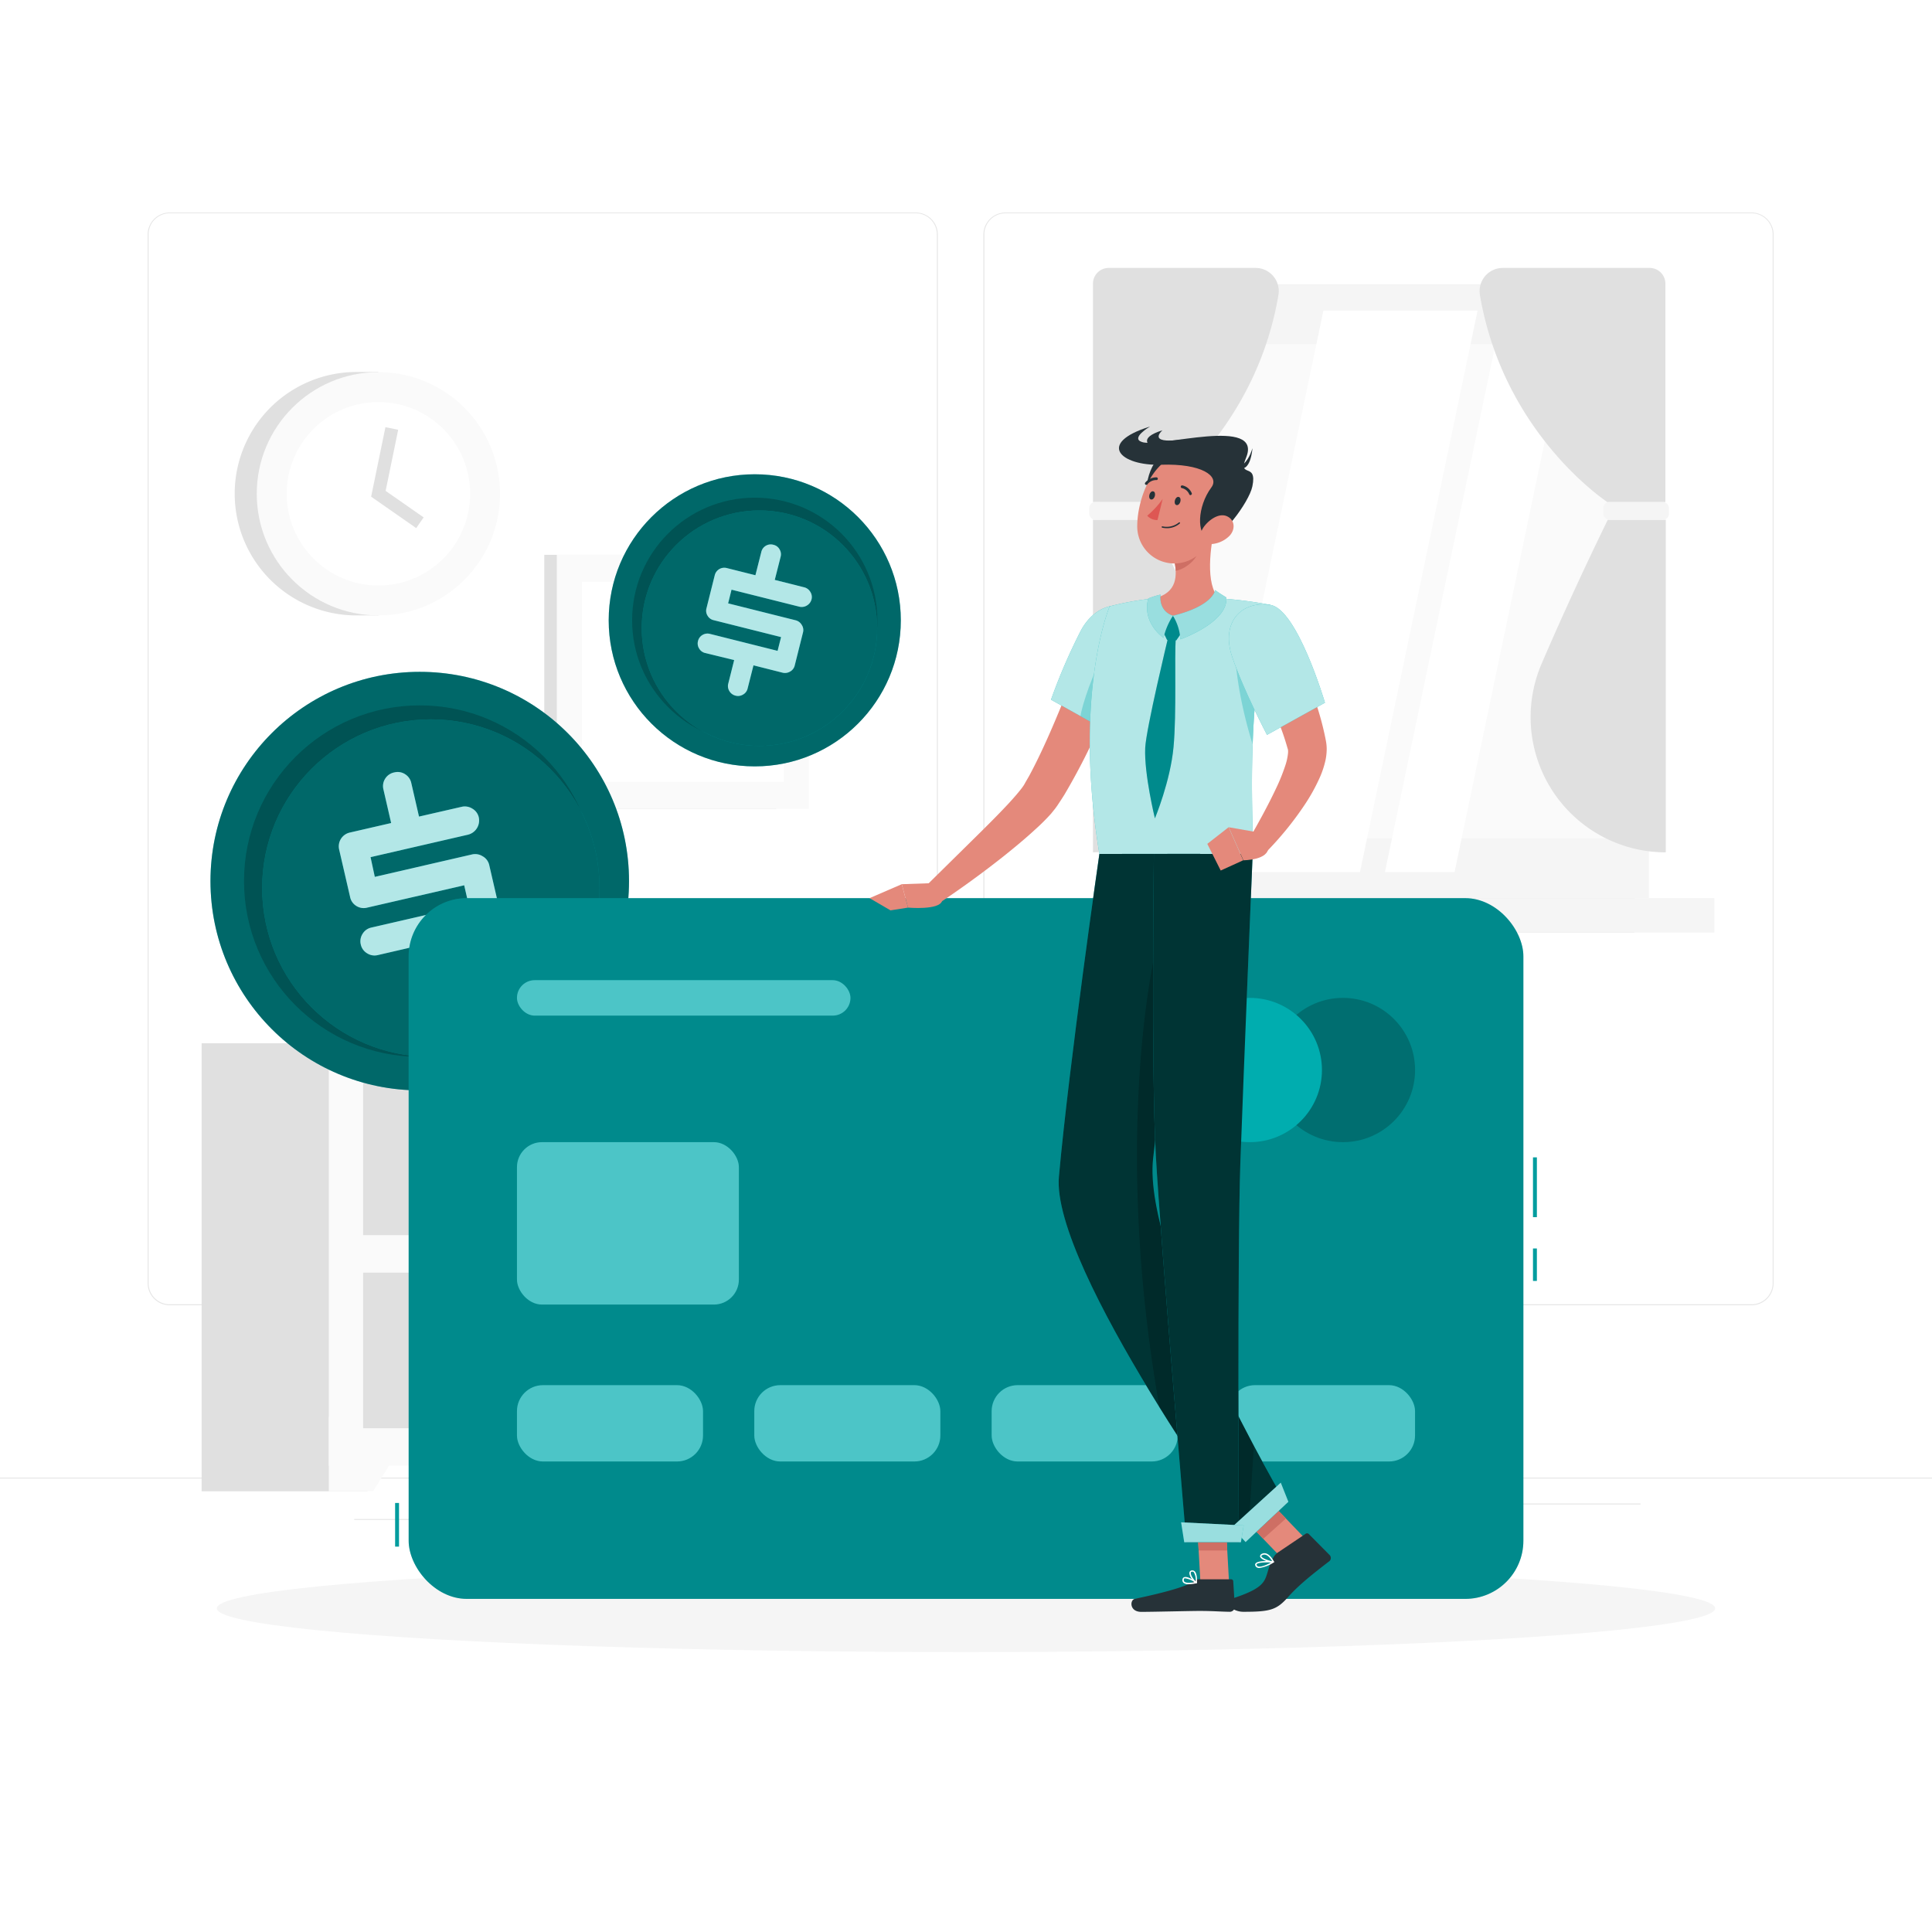 <svg class="animated" id="freepik_stories-credit-card" xmlns="http://www.w3.org/2000/svg" viewBox="0 0 500 500" version="1.1" xmlns:xlink="http://www.w3.org/1999/xlink" xmlns:svgjs="http://svgjs.com/svgjs"><style>svg#freepik_stories-credit-card:not(.animated) .animable {opacity: 0;}svg#freepik_stories-credit-card.animated #freepik--background-complete--inject-123 {animation: 1s 1 forwards cubic-bezier(.36,-0.01,.5,1.38) zoomIn;animation-delay: 0s;}svg#freepik_stories-credit-card.animated #freepik--Shadow--inject-123 {animation: 1s 1 forwards cubic-bezier(.36,-0.01,.5,1.38) slideRight;animation-delay: 0s;}svg#freepik_stories-credit-card.animated #freepik--Coins--inject-123 {animation: 1s 1 forwards cubic-bezier(.36,-0.01,.5,1.38) lightSpeedRight;animation-delay: 0s;}svg#freepik_stories-credit-card.animated #freepik--credit-card--inject-123 {animation: 1s 1 forwards cubic-bezier(.36,-0.01,.5,1.38) slideRight;animation-delay: 0s;}svg#freepik_stories-credit-card.animated #freepik--Character--inject-123 {animation: 1s 1 forwards cubic-bezier(.36,-0.01,.5,1.38) zoomIn;animation-delay: 0s;}            @keyframes zoomIn {                0% {                    opacity: 0;                    transform: scale(0.5);                }                100% {                    opacity: 1;                    transform: scale(1);                }            }                    @keyframes slideRight {                0% {                    opacity: 0;                    transform: translateX(30px);                }                100% {                    opacity: 1;                    transform: translateX(0);                }            }                    @keyframes lightSpeedRight {              from {                transform: translate3d(50%, 0, 0) skewX(-20deg);                opacity: 0;              }              60% {                transform: skewX(10deg);                opacity: 1;              }              80% {                transform: skewX(-2deg);              }              to {                opacity: 1;                transform: translate3d(0, 0, 0);              }            }        </style><g id="freepik--background-complete--inject-123" class="animable" style="transform-origin: 250px 224.18px;"><rect y="382.4" width="500" height="0.25" style="fill: rgb(230, 230, 230); transform-origin: 250px 382.525px;" id="el41hiifk8ykj" class="animable"></rect><rect x="343.26" y="392.99" width="34.4" height="0.25" style="fill: rgb(230, 230, 230); transform-origin: 360.46px 393.115px;" id="elk4drztavo6" class="animable"></rect><rect x="91.68" y="393.11" width="19.36" height="0.25" style="fill: rgb(230, 230, 230); transform-origin: 101.36px 393.235px;" id="el5px9cmrmkqv" class="animable"></rect><rect x="211.76" y="392.53" width="39.24" height="0.25" style="fill: rgb(230, 230, 230); transform-origin: 231.38px 392.655px;" id="elu0wivjyc1rl" class="animable"></rect><rect x="193.22" y="388.97" width="17.54" height="0.25" style="fill: rgb(230, 230, 230); transform-origin: 201.99px 389.095px;" id="el28oi4f7ps6u" class="animable"></rect><rect x="371.57" y="389.1" width="52.99" height="0.25" style="fill: rgb(230, 230, 230); transform-origin: 398.065px 389.225px;" id="el53v5rd4hw5u" class="animable"></rect><path d="M237,337.8H43.91a5.71,5.71,0,0,1-5.7-5.71V60.66A5.71,5.71,0,0,1,43.91,55H237a5.71,5.71,0,0,1,5.71,5.71V332.09A5.71,5.71,0,0,1,237,337.8ZM43.91,55.2a5.46,5.46,0,0,0-5.45,5.46V332.09a5.46,5.46,0,0,0,5.45,5.46H237a5.47,5.47,0,0,0,5.46-5.46V60.66A5.47,5.47,0,0,0,237,55.2Z" style="fill: rgb(230, 230, 230); transform-origin: 140.46px 196.4px;" id="elnibrlyby9v" class="animable"></path><path d="M453.31,337.8H260.21a5.72,5.72,0,0,1-5.71-5.71V60.66A5.72,5.72,0,0,1,260.21,55h193.1A5.71,5.71,0,0,1,459,60.66V332.09A5.71,5.71,0,0,1,453.31,337.8ZM260.21,55.2a5.47,5.47,0,0,0-5.46,5.46V332.09a5.47,5.47,0,0,0,5.46,5.46h193.1a5.47,5.47,0,0,0,5.46-5.46V60.66a5.47,5.47,0,0,0-5.46-5.46Z" style="fill: rgb(230, 230, 230); transform-origin: 356.75px 196.4px;" id="elefdxkyqvgct" class="animable"></path><rect x="286.75" y="73.63" width="136.28" height="158.8" style="fill: rgb(224, 224, 224); transform-origin: 354.89px 153.03px;" id="el5e7f9a9j6mu" class="animable"></rect><rect x="288.48" y="73.63" width="138.25" height="158.8" style="fill: rgb(245, 245, 245); transform-origin: 357.605px 153.03px;" id="elnfcsqio73l" class="animable"></rect><rect x="286.75" y="232.43" width="136.28" height="8.9" style="fill: rgb(224, 224, 224); transform-origin: 354.89px 236.88px;" id="el3ncgifjtqsy" class="animable"></rect><rect x="313.52" y="232.43" width="130.15" height="8.9" style="fill: rgb(245, 245, 245); transform-origin: 378.595px 236.88px;" id="el9ia3pvsw89g" class="animable"></rect><g id="eldtk9quqj9ug"><rect x="284.94" y="89.09" width="145.33" height="127.88" style="fill: rgb(250, 250, 250); transform-origin: 357.605px 153.03px; transform: rotate(90deg);" class="animable"></rect></g><polygon points="312.06 225.69 342.5 80.37 382.4 80.37 351.96 225.69 312.06 225.69" style="fill: rgb(255, 255, 255); transform-origin: 347.23px 153.03px;" id="elw86d7tpp7dm" class="animable"></polygon><polygon points="358.42 225.69 388.85 80.37 406.87 80.37 376.44 225.69 358.42 225.69" style="fill: rgb(255, 255, 255); transform-origin: 382.645px 153.03px;" id="elhey7103czsq" class="animable"></polygon><path d="M282.86,73.4v56.54h15s26.87-17.53,33-53.6a6,6,0,0,0-5.9-7h-38A4.07,4.07,0,0,0,282.86,73.4Z" style="fill: rgb(224, 224, 224); transform-origin: 306.902px 99.64px;" id="el8wz1paafnmc" class="animable"></path><path d="M282.86,220.57V134.5h15s8.6,17.38,17.17,37.36a34.94,34.94,0,0,1-32.13,48.71Z" style="fill: rgb(224, 224, 224); transform-origin: 300.359px 177.535px;" id="el6lnev2tddon" class="animable"></path><rect x="281.91" y="129.94" width="16.97" height="4.56" rx="1.5" style="fill: rgb(245, 245, 245); transform-origin: 290.395px 132.22px;" id="eluszc6rxaz2" class="animable"></rect><path d="M431,73.4v56.54H416s-26.88-17.53-33-53.6a6,6,0,0,1,5.89-7h38A4.07,4.07,0,0,1,431,73.4Z" style="fill: rgb(224, 224, 224); transform-origin: 406.958px 99.64px;" id="elnfggdbx16v" class="animable"></path><path d="M431.1,220.59V134.52h-15s-8.6,17.37-17.18,37.36a35,35,0,0,0,32.14,48.71Z" style="fill: rgb(224, 224, 224); transform-origin: 413.612px 177.555px;" id="eltj0p6hsqg0r" class="animable"></path><g id="elbyta5q6zux7"><rect x="414.95" y="129.94" width="16.97" height="4.56" rx="1.5" style="fill: rgb(245, 245, 245); transform-origin: 423.435px 132.22px; transform: rotate(180deg);" class="animable"></rect></g><rect x="140.86" y="143.59" width="60.03" height="65.71" style="fill: rgb(224, 224, 224); transform-origin: 170.875px 176.445px;" id="el6x6nze4cepe" class="animable"></rect><rect x="144.11" y="143.59" width="65.22" height="65.71" style="fill: rgb(250, 250, 250); transform-origin: 176.72px 176.445px;" id="elry92ztb776j" class="animable"></rect><g id="el2lteihzf1mn"><rect x="150.59" y="150.57" width="52.26" height="51.77" style="fill: rgb(255, 255, 255); transform-origin: 176.72px 176.455px; transform: rotate(90deg);" class="animable"></rect></g><path d="M163,176.45h0a12.35,12.35,0,0,1,12.35-12.34h2.78a12.35,12.35,0,0,1,12.34,12.34h0a12.34,12.34,0,0,1-12.34,12.34h-2.78A12.34,12.34,0,0,1,163,176.45Z" style="fill: rgb(245, 245, 245); transform-origin: 176.735px 176.45px;" id="elrytwbs7hncl" class="animable"></path><path d="M92.24,159.27a31.48,31.48,0,1,1,0-63h5.69v63Z" style="fill: rgb(224, 224, 224); transform-origin: 79.335px 127.77px;" id="elr1fqx09ef9f" class="animable"></path><circle cx="97.93" cy="127.79" r="31.48" style="fill: rgb(250, 250, 250); transform-origin: 97.93px 127.79px;" id="el63yb5b2w8n" class="animable"></circle><circle cx="97.93" cy="127.79" r="23.74" style="fill: rgb(255, 255, 255); transform-origin: 97.93px 127.79px;" id="elw5wljzx8ke9" class="animable"></circle><polygon points="107.71 136.67 96.05 128.54 99.75 110.55 103.05 111.23 99.8 127.04 109.64 133.9 107.71 136.67" style="fill: rgb(224, 224, 224); transform-origin: 102.845px 123.61px;" id="eluc4u810h0vi" class="animable"></polygon><rect x="309.43" y="270" width="42.91" height="115.94" style="fill: rgb(224, 224, 224); transform-origin: 330.885px 327.97px;" id="ell5ghz2wzzxp" class="animable"></rect><polygon points="340.88 385.94 352.34 385.94 352.34 366.74 328.87 366.74 340.88 385.94" style="fill: rgb(250, 250, 250); transform-origin: 340.605px 376.34px;" id="elhxi3sr1w9yj" class="animable"></polygon><rect x="52.18" y="270" width="42.91" height="115.94" style="fill: rgb(224, 224, 224); transform-origin: 73.635px 327.97px;" id="ell5iltw813h" class="animable"></rect><rect x="85.09" y="270" width="267.26" height="109.33" style="fill: rgb(250, 250, 250); transform-origin: 218.72px 324.665px;" id="el9nu068u0c7e" class="animable"></rect><polygon points="96.55 385.94 85.09 385.94 85.09 366.74 108.56 366.74 96.55 385.94" style="fill: rgb(250, 250, 250); transform-origin: 96.825px 376.34px;" id="elzj39ip7gpr" class="animable"></polygon><rect x="93.98" y="279.4" width="249.48" height="40.24" style="fill: rgb(240, 240, 240); transform-origin: 218.72px 299.52px;" id="elymelrmva9fr" class="animable"></rect><rect x="93.98" y="329.37" width="249.48" height="40.24" style="fill: rgb(240, 240, 240); transform-origin: 218.72px 349.49px;" id="elrs898440ua" class="animable"></rect><rect x="93.98" y="279.4" width="212.9" height="40.24" style="fill: rgb(224, 224, 224); transform-origin: 200.43px 299.52px;" id="elf5lp6wzaiml" class="animable"></rect><path d="M159.54,284.83H146.59s2.25,7.77,2.25,12.34-9.85,22.48,4.23,22.48,4.22-17.91,4.22-22.48S159.54,284.83,159.54,284.83Z" style="fill: rgb(250, 250, 250); transform-origin: 153.068px 302.24px;" id="elqhed0vlhgol" class="animable"></path><path d="M108.56,298.33v7.07c0,7.84,7.58,14.25,16.84,14.25h8.35c9.26,0,16.84-6.41,16.84-14.25v-7.07Z" style="fill: rgb(240, 240, 240); transform-origin: 129.575px 308.99px;" id="elf6yzgy5yq87" class="animable"></path><rect x="93.98" y="329.37" width="212.9" height="40.24" style="fill: rgb(224, 224, 224); transform-origin: 200.43px 349.49px;" id="elk2tuuqy9jkl" class="animable"></rect><g id="eluy8pyvcnqzh"><rect x="213.54" y="335.67" width="19.94" height="33.21" style="fill: rgb(255, 255, 255); transform-origin: 223.51px 352.275px; transform: rotate(180deg);" class="animable"></rect></g><g id="elausknqcnvrm"><rect x="230.38" y="336.19" width="1.36" height="33.21" style="fill: rgb(230, 230, 230); transform-origin: 231.06px 352.795px; transform: rotate(180deg);" class="animable"></rect></g><g id="el231071aeg8u"><rect x="231.36" y="335.94" width="4.44" height="33.72" rx="0.48" style="fill: rgb(235, 235, 235); transform-origin: 233.58px 352.8px; transform: rotate(180deg);" class="animable"></rect></g><g id="elb8h6ufyieo8"><rect x="231.36" y="343.64" width="4.44" height="7.88" style="fill: rgb(255, 255, 255); transform-origin: 233.58px 347.58px; transform: rotate(180deg);" class="animable"></rect></g><g id="eln4a4cj5sgxo"><rect x="231.36" y="353.94" width="4.44" height="4.86" style="fill: rgb(255, 255, 255); transform-origin: 233.58px 356.37px; transform: rotate(180deg);" class="animable"></rect></g><g id="elogvyo8cta89"><rect x="212.06" y="335.94" width="18.93" height="33.72" rx="0.48" style="fill: rgb(235, 235, 235); transform-origin: 221.525px 352.8px; transform: rotate(180deg);" class="animable"></rect></g><g id="el08i1u3fef6oa"><rect x="203.83" y="332.17" width="22" height="36.64" style="fill: rgb(255, 255, 255); transform-origin: 214.83px 350.49px; transform: rotate(180deg);" class="animable"></rect></g><g id="elcoe2pm37zfs"><rect x="222.4" y="332.74" width="1.49" height="36.64" style="fill: rgb(230, 230, 230); transform-origin: 223.145px 351.06px; transform: rotate(180deg);" class="animable"></rect></g><g id="elg73gcy4zmbl"><rect x="223.48" y="332.46" width="4.9" height="37.2" rx="0.53" style="fill: rgb(240, 240, 240); transform-origin: 225.93px 351.06px; transform: rotate(180deg);" class="animable"></rect></g><g id="elpjdytfwm69l"><rect x="223.48" y="344.31" width="4.9" height="1.27" style="fill: rgb(255, 255, 255); transform-origin: 225.93px 344.945px; transform: rotate(180deg);" class="animable"></rect></g><g id="elep01lc3g3a"><rect x="223.48" y="347.98" width="4.9" height="1.27" style="fill: rgb(255, 255, 255); transform-origin: 225.93px 348.615px; transform: rotate(180deg);" class="animable"></rect></g><g id="el8pio5a9m7wc"><rect x="223.48" y="351.66" width="4.9" height="1.27" style="fill: rgb(255, 255, 255); transform-origin: 225.93px 352.295px; transform: rotate(180deg);" class="animable"></rect></g><g id="el38bsgldhve6"><rect x="202.19" y="332.46" width="20.88" height="37.2" rx="0.53" style="fill: rgb(240, 240, 240); transform-origin: 212.63px 351.06px; transform: rotate(180deg);" class="animable"></rect></g><path d="M176.72,356.89a5.64,5.64,0,1,1-5.64-5.63A5.64,5.64,0,0,1,176.72,356.89Z" style="fill: rgb(250, 250, 250); transform-origin: 171.08px 356.9px;" id="els8s7ftcp67" class="animable"></path><path d="M167.11,359.58a4.41,4.41,0,1,1-4.41-4.41A4.42,4.42,0,0,1,167.11,359.58Z" style="fill: rgb(250, 250, 250); transform-origin: 162.7px 359.58px;" id="elw2yc2nxm4l8" class="animable"></path><path d="M186.37,359.58a5.64,5.64,0,1,1-5.64-5.64A5.65,5.65,0,0,1,186.37,359.58Z" style="fill: rgb(250, 250, 250); transform-origin: 180.73px 359.58px;" id="eless1fkkb64j" class="animable"></path><path d="M195.61,357.93a5.64,5.64,0,1,1-5.64-5.64A5.64,5.64,0,0,1,195.61,357.93Z" style="fill: rgb(250, 250, 250); transform-origin: 189.97px 357.93px;" id="el4i2mubiigc7" class="animable"></path><path d="M147.18,358.66s.77,11,30.44,11,30.44-11,30.44-11Z" style="fill: rgb(245, 245, 245); transform-origin: 177.62px 364.16px;" id="el6j8fbud1iqs" class="animable"></path><path d="M230.38,308.65s1.23,11,48.25,11,48.24-11,48.24-11Z" style="fill: rgb(255, 255, 255); transform-origin: 278.625px 314.15px;" id="el0qgd2tbcmvz" class="animable"></path></g><g id="freepik--Shadow--inject-123" class="animable" style="transform-origin: 250px 416.24px;"><ellipse cx="250" cy="416.24" rx="193.89" ry="11.32" style="fill: rgb(245, 245, 245); transform-origin: 250px 416.24px;" id="elsekywxtbvbf" class="animable"></ellipse></g><g id="freepik--Coins--inject-123" class="animable" style="transform-origin: 140.318px 205.947px;"><g id="elvv7gjhvyzzk"><circle cx="108.63" cy="228.03" r="54.16" style="fill: rgb(0, 173, 175); transform-origin: 108.63px 228.03px; transform: rotate(-45deg);" class="animable"></circle></g><g id="el3u2yvk5j2cj"><circle cx="108.63" cy="228.03" r="54.16" style="opacity: 0.4; transform-origin: 108.63px 228.03px; transform: rotate(-45deg);" class="animable"></circle></g><g id="elgcph8owoym"><circle cx="108.63" cy="228.03" r="45.48" style="opacity: 0.2; transform-origin: 108.63px 228.03px; transform: rotate(-80.32deg);" class="animable"></circle></g><g id="elk679vvp9wah"><circle cx="111.5" cy="229.83" r="43.66" style="fill: rgb(0, 173, 175); transform-origin: 111.5px 229.83px; transform: rotate(-85.996deg);" class="animable"></circle></g><g id="elpv4piqe0w3n"><circle cx="111.5" cy="229.83" r="43.66" style="opacity: 0.4; transform-origin: 111.5px 229.83px; transform: rotate(-85.996deg);" class="animable"></circle></g><path d="M126.61,223.86l2.85,12.35A3.51,3.51,0,0,1,129,239a3.67,3.67,0,0,1-2.33,1.65l-10.86,2.51,2,8.69a3.47,3.47,0,0,1-.48,2.77A3.51,3.51,0,0,1,115,256.2a3.68,3.68,0,0,1-2.83-.44,3.48,3.48,0,0,1-1.64-2.28l-2-8.79-10.77,2.49a3.54,3.54,0,0,1-2.74-.46,3.5,3.5,0,0,1-1.65-2.28,3.56,3.56,0,0,1,.46-2.76,3.5,3.5,0,0,1,2.28-1.63l25.2-5.81-1.18-5.13L95,234.9a3.55,3.55,0,0,1-2.76-.43,3.5,3.5,0,0,1-1.63-2.31l-2.84-12.3a3.66,3.66,0,0,1,2.74-4.39L101.23,213l-2-8.7a3.55,3.55,0,0,1,.42-2.73,3.59,3.59,0,0,1,2.44-1.68,3.51,3.51,0,0,1,2.73.46,3.57,3.57,0,0,1,1.62,2.29l2,8.69,11-2.52a3.63,3.63,0,0,1,2.81.47,3.48,3.48,0,0,1,1.66,2.25,3.79,3.79,0,0,1-2.81,4.49l-25.2,5.81L97,226.93l25.11-5.79a3.63,3.63,0,0,1,2.81.47A3.45,3.45,0,0,1,126.61,223.86Z" style="fill: rgb(0, 173, 175); transform-origin: 108.623px 228.05px;" id="elx29dswqdio" class="animable"></path><g id="elhm8ziz1xew9"><g style="opacity: 0.7; transform-origin: 108.623px 228.05px;" class="animable"><path d="M126.61,223.86l2.85,12.35A3.51,3.51,0,0,1,129,239a3.67,3.67,0,0,1-2.33,1.65l-10.86,2.51,2,8.69a3.47,3.47,0,0,1-.48,2.77A3.51,3.51,0,0,1,115,256.2a3.68,3.68,0,0,1-2.83-.44,3.48,3.48,0,0,1-1.64-2.28l-2-8.79-10.77,2.49a3.54,3.54,0,0,1-2.74-.46,3.5,3.5,0,0,1-1.65-2.28,3.56,3.56,0,0,1,.46-2.76,3.5,3.5,0,0,1,2.28-1.63l25.2-5.81-1.18-5.13L95,234.9a3.55,3.55,0,0,1-2.76-.43,3.5,3.5,0,0,1-1.63-2.31l-2.84-12.3a3.66,3.66,0,0,1,2.74-4.39L101.23,213l-2-8.7a3.55,3.55,0,0,1,.42-2.73,3.59,3.59,0,0,1,2.44-1.68,3.51,3.51,0,0,1,2.73.46,3.57,3.57,0,0,1,1.62,2.29l2,8.69,11-2.52a3.63,3.63,0,0,1,2.81.47,3.48,3.48,0,0,1,1.66,2.25,3.79,3.79,0,0,1-2.81,4.49l-25.2,5.81L97,226.93l25.11-5.79a3.63,3.63,0,0,1,2.81.47A3.45,3.45,0,0,1,126.61,223.86Z" style="fill: rgb(255, 255, 255); transform-origin: 108.623px 228.05px;" id="elsztrgkhah9" class="animable"></path></g></g><g id="el4wdtqm9li9d"><circle cx="195.33" cy="160.54" r="37.8" style="fill: rgb(0, 173, 175); transform-origin: 195.33px 160.54px; transform: rotate(-49.8deg);" class="animable"></circle></g><g id="elvo7hoo915d9"><circle cx="195.33" cy="160.54" r="37.8" style="opacity: 0.4; transform-origin: 195.33px 160.54px; transform: rotate(-49.8deg);" class="animable"></circle></g><g id="elgr2p9u1zsu7"><circle cx="195.33" cy="160.54" r="31.74" style="opacity: 0.2; transform-origin: 195.33px 160.54px; transform: rotate(-50.42deg);" class="animable"></circle></g><g id="el4y9eplr74st"><circle cx="196.54" cy="162.57" r="30.47" style="fill: rgb(0, 173, 175); transform-origin: 196.54px 162.57px; transform: rotate(-52.61deg);" class="animable"></circle></g><g id="elsw0xcs5e6j8"><circle cx="196.54" cy="162.57" r="30.47" style="opacity: 0.4; transform-origin: 196.54px 162.57px; transform: rotate(-52.61deg);" class="animable"></circle></g><path d="M207.82,163.66l-2.15,8.58a2.41,2.41,0,0,1-1.18,1.55,2.58,2.58,0,0,1-2,.29L195,172.19l-1.52,6a2.42,2.42,0,0,1-1.18,1.56,2.46,2.46,0,0,1-1.92.29,2.57,2.57,0,0,1-1.61-1.17,2.46,2.46,0,0,1-.3-1.94l1.53-6.1L182.5,169a2.47,2.47,0,0,1-1.56-1.16,2.43,2.43,0,0,1-.3-1.93,2.46,2.46,0,0,1,1.16-1.58,2.49,2.49,0,0,1,1.94-.28l17.5,4.39.9-3.56-17.45-4.38a2.43,2.43,0,0,1-1.57-1.15,2.39,2.39,0,0,1-.28-1.94l2.14-8.55a2.54,2.54,0,0,1,3.1-1.85l7.42,1.86,1.52-6A2.51,2.51,0,0,1,200.2,141a2.39,2.39,0,0,1,1.54,1.15,2.47,2.47,0,0,1,.29,1.93l-1.52,6,7.6,1.91a2.53,2.53,0,0,1,1.6,1.19,2.44,2.44,0,0,1,.32,1.92,2.58,2.58,0,0,1-1.2,1.6,2.55,2.55,0,0,1-2,.3l-17.51-4.39-.88,3.54,17.44,4.37a2.53,2.53,0,0,1,1.6,1.19A2.39,2.39,0,0,1,207.82,163.66Z" style="fill: rgb(0, 173, 175); transform-origin: 195.331px 160.506px;" id="el04e47fkl442" class="animable"></path><g id="elhyctxpytxdr"><g style="opacity: 0.7; transform-origin: 195.331px 160.506px;" class="animable"><path d="M207.82,163.66l-2.15,8.58a2.41,2.41,0,0,1-1.18,1.55,2.58,2.58,0,0,1-2,.29L195,172.19l-1.52,6a2.42,2.42,0,0,1-1.18,1.56,2.46,2.46,0,0,1-1.92.29,2.57,2.57,0,0,1-1.61-1.17,2.46,2.46,0,0,1-.3-1.94l1.53-6.1L182.5,169a2.47,2.47,0,0,1-1.56-1.16,2.43,2.43,0,0,1-.3-1.93,2.46,2.46,0,0,1,1.16-1.58,2.49,2.49,0,0,1,1.94-.28l17.5,4.39.9-3.56-17.45-4.38a2.43,2.43,0,0,1-1.57-1.15,2.39,2.39,0,0,1-.28-1.94l2.14-8.55a2.54,2.54,0,0,1,3.1-1.85l7.42,1.86,1.52-6A2.51,2.51,0,0,1,200.2,141a2.39,2.39,0,0,1,1.54,1.15,2.47,2.47,0,0,1,.29,1.93l-1.52,6,7.6,1.91a2.53,2.53,0,0,1,1.6,1.19,2.44,2.44,0,0,1,.32,1.92,2.58,2.58,0,0,1-1.2,1.6,2.55,2.55,0,0,1-2,.3l-17.51-4.39-.88,3.54,17.44,4.37a2.53,2.53,0,0,1,1.6,1.19A2.39,2.39,0,0,1,207.82,163.66Z" style="fill: rgb(255, 255, 255); transform-origin: 195.331px 160.506px;" id="elu2thbj9ekap" class="animable"></path></g></g></g><g id="freepik--credit-card--inject-123" class="animable" style="transform-origin: 250px 323.115px;"><rect x="102.26" y="388.97" width="1" height="11.29" style="fill: rgb(0, 173, 175); transform-origin: 102.76px 394.615px;" id="eluucibbyp0go" class="animable"></rect><g id="elkfqudvaav1q"><rect x="102.26" y="388.97" width="1" height="11.29" style="opacity: 0.1; transform-origin: 102.76px 394.615px;" class="animable"></rect></g><rect x="396.74" y="299.53" width="1" height="15.47" style="fill: rgb(0, 173, 175); transform-origin: 397.24px 307.265px;" id="elomr3kjo6c8m" class="animable"></rect><rect x="396.74" y="323.11" width="1" height="8.39" style="fill: rgb(0, 173, 175); transform-origin: 397.24px 327.305px;" id="el70yvzfm8yxq" class="animable"></rect><g id="elg9v7yppuoek"><rect x="396.74" y="299.53" width="1" height="15.47" style="opacity: 0.1; transform-origin: 397.24px 307.265px;" class="animable"></rect></g><g id="elauuhiv4yjbs"><rect x="396.74" y="323.11" width="1" height="8.39" style="opacity: 0.1; transform-origin: 397.24px 327.305px;" class="animable"></rect></g><rect x="105.76" y="232.44" width="288.49" height="181.35" rx="15.05" style="fill: rgb(0, 173, 175); transform-origin: 250.005px 323.115px;" id="elcu2wwzm368" class="animable"></rect><g id="elk6r98pf5dei"><rect x="105.76" y="232.44" width="288.49" height="181.35" rx="15.05" style="opacity: 0.2; transform-origin: 250.005px 323.115px;" class="animable"></rect></g><g id="elwpml7vebdx"><circle cx="347.55" cy="276.92" r="18.67" style="opacity: 0.2; transform-origin: 347.55px 276.92px;" class="animable"></circle></g><circle cx="323.45" cy="276.92" r="18.67" style="fill: rgb(0, 173, 175); transform-origin: 323.45px 276.92px;" id="elv4vfk2tyvfj" class="animable"></circle><rect x="133.79" y="295.59" width="57.43" height="42.03" rx="6.48" style="fill: rgb(0, 173, 175); transform-origin: 162.505px 316.605px;" id="els3mfb21cvsq" class="animable"></rect><g id="elzqgvuhm13as"><rect x="133.79" y="295.59" width="57.43" height="42.03" rx="6.48" style="fill: rgb(255, 255, 255); opacity: 0.3; transform-origin: 162.505px 316.605px;" class="animable"></rect></g><rect x="133.79" y="253.67" width="86.31" height="9.17" rx="4.59" style="fill: rgb(0, 173, 175); transform-origin: 176.945px 258.255px;" id="elcz5c4fn6xac" class="animable"></rect><g id="eltb1s325epnn"><rect x="133.79" y="253.67" width="86.31" height="9.17" rx="4.59" style="fill: rgb(255, 255, 255); opacity: 0.3; transform-origin: 176.945px 258.255px;" class="animable"></rect></g><rect x="133.79" y="358.48" width="48.15" height="19.75" rx="6.73" style="fill: rgb(0, 173, 175); transform-origin: 157.865px 368.355px;" id="elof1y5xahame" class="animable"></rect><g id="el06hysp5cujhe"><rect x="133.79" y="358.48" width="48.15" height="19.75" rx="6.73" style="fill: rgb(255, 255, 255); opacity: 0.3; transform-origin: 157.865px 368.355px;" class="animable"></rect></g><rect x="195.21" y="358.48" width="48.15" height="19.75" rx="6.73" style="fill: rgb(0, 173, 175); transform-origin: 219.285px 368.355px;" id="el2q2939fszli" class="animable"></rect><g id="elvq3m8bda4w8"><rect x="195.21" y="358.48" width="48.15" height="19.75" rx="6.73" style="fill: rgb(255, 255, 255); opacity: 0.3; transform-origin: 219.285px 368.355px;" class="animable"></rect></g><rect x="256.64" y="358.48" width="48.15" height="19.75" rx="6.73" style="fill: rgb(0, 173, 175); transform-origin: 280.715px 368.355px;" id="ely829qqpggm" class="animable"></rect><g id="elyaizpwxq68"><rect x="256.64" y="358.48" width="48.15" height="19.75" rx="6.73" style="fill: rgb(255, 255, 255); opacity: 0.3; transform-origin: 280.715px 368.355px;" class="animable"></rect></g><rect x="318.06" y="358.48" width="48.15" height="19.75" rx="6.73" style="fill: rgb(0, 173, 175); transform-origin: 342.135px 368.355px;" id="el3qcq0b230x7" class="animable"></rect><g id="eli0ree7tc1e"><rect x="318.06" y="358.48" width="48.15" height="19.75" rx="6.73" style="fill: rgb(255, 255, 255); opacity: 0.3; transform-origin: 342.135px 368.355px;" class="animable"></rect></g></g><g id="freepik--Character--inject-123" class="animable" style="transform-origin: 284.727px 263.77px;"><path d="M293,166.82c-2.37,6.69-5,13.16-7.79,19.63a168.66,168.66,0,0,1-9.7,19.14c-.49.79-1,1.58-1.53,2.37l-.39.59-.53.73c-.36.46-.7.86-1,1.25a52.21,52.21,0,0,1-4,4c-2.67,2.47-5.39,4.71-8.14,6.92-5.52,4.38-11.16,8.48-17,12.37l-3.49-4.33L254.13,215c2.43-2.41,4.84-4.84,7.09-7.27,1.11-1.21,2.19-2.45,3.08-3.59.22-.28.41-.56.58-.8l.21-.34.29-.52c.39-.69.8-1.36,1.18-2.07,3.06-5.75,5.76-12,8.36-18.34s5.1-12.73,7.5-19.07Z" style="fill: rgb(228, 137, 123); transform-origin: 266.215px 198.41px;" id="elqicxn6htc5f" class="animable"></path><path d="M295.81,162c2.27,6.64-11.07,26.17-11.07,26.17L272,181.08a149,149,0,0,1,7.68-17.8C284.14,154.84,293.32,154.71,295.81,162Z" style="fill: rgb(0, 173, 175); transform-origin: 284.035px 172.45px;" id="el5vw9y9tlau" class="animable"></path><g id="elt20po2g3poi"><path d="M295.81,162c2.27,6.64-11.07,26.17-11.07,26.17L272,181.08a149,149,0,0,1,7.68-17.8C284.14,154.84,293.32,154.71,295.81,162Z" style="fill: rgb(255, 255, 255); opacity: 0.7; transform-origin: 284.035px 172.45px;" class="animable"></path></g><g id="elsgesugk2pj9"><path d="M296,162.83c-2.86-1.37-6.15-.22-9.62,5.26s-6.42,14.63-6.74,17.24l5.11,2.83S297.06,170.12,296,162.83Z" style="fill: rgb(0, 173, 175); opacity: 0.31; transform-origin: 287.852px 175.232px;" class="animable"></path></g><path d="M287.18,156.92s-9.52,22.39-2.66,64.08h39.65c.49-6.09-2.31-35.78,4.56-64.46a101.24,101.24,0,0,0-13.22-1.68,147.9,147.9,0,0,0-16.85,0A76.45,76.45,0,0,0,287.18,156.92Z" style="fill: rgb(0, 173, 175); transform-origin: 305.383px 187.81px;" id="eldav48nc6af" class="animable"></path><g id="el62mkitz01f3"><path d="M287.18,156.92s-9.52,22.39-2.66,64.08h39.65c.49-6.09-2.31-35.78,4.56-64.46a101.24,101.24,0,0,0-13.22-1.68,147.9,147.9,0,0,0-16.85,0A76.45,76.45,0,0,0,287.18,156.92Z" style="fill: rgb(255, 255, 255); opacity: 0.7; transform-origin: 305.383px 187.81px;" class="animable"></path></g><polygon points="338.21 398.63 332.34 403.89 321.15 392.24 327.03 386.98 338.21 398.63" style="fill: rgb(228, 137, 123); transform-origin: 329.68px 395.435px;" id="eln3sn81k1p" class="animable"></polygon><polygon points="318.08 409.57 310.67 409.57 309.71 392.41 317.12 392.41 318.08 409.57" style="fill: rgb(228, 137, 123); transform-origin: 313.895px 400.99px;" id="elmn95bdyimte" class="animable"></polygon><polygon points="321.16 392.24 326.92 398.25 332.8 392.98 327.04 386.98 321.16 392.24" style="fill: rgb(206, 111, 100); transform-origin: 326.98px 392.615px;" id="elzvfm4crm6r" class="animable"></polygon><polygon points="317.12 392.41 309.71 392.41 310.21 401.26 317.62 401.26 317.12 392.41" style="fill: rgb(206, 111, 100); transform-origin: 313.665px 396.835px;" id="eldh2g1egn1nl" class="animable"></polygon><path d="M284.52,221s-7.81,54.06-10.47,83.48c-2.14,23.61,48.91,94,48.91,94l9.87-9.29s-37.28-63.11-34.41-89.39c2.78-25.45,12.2-78.83,12.2-78.83Z" style="fill: rgb(0, 173, 175); transform-origin: 303.407px 309.725px;" id="el1qvc18h105v" class="animable"></path><g id="el50iiy8doeo6"><path d="M284.52,221s-7.81,54.06-10.47,83.48c-2.14,23.61,48.91,94,48.91,94l9.87-9.29s-37.28-63.11-34.41-89.39c2.78-25.45,12.2-78.83,12.2-78.83Z" style="opacity: 0.7; transform-origin: 303.407px 309.725px;" class="animable"></path></g><g id="elpit05y5phci"><path d="M298.42,299.83c1.43-13.11,4.63-33.65,7.38-50.47-1.44-2.82-5.48-8.53-5.48-8.53-3.62,12.51-11.49,59.67-.26,123.36,11.7,18.86,22.9,34.32,22.9,34.32l1.53-24.32C313.68,353.85,296.43,318,298.42,299.83Z" style="opacity: 0.2; transform-origin: 309.37px 319.67px;" class="animable"></path></g><path d="M298.62,221s-.7,56.65.5,77.88c1.31,23.24,7.91,100.25,7.91,100.25h13.58S320.2,324,321,301c.89-25,3.19-80,3.19-80Z" style="fill: rgb(0, 173, 175); transform-origin: 311.304px 310.065px;" id="el1hg38w7beac" class="animable"></path><g id="ely3dud2y95b"><path d="M298.62,221s-.7,56.65.5,77.88c1.31,23.24,7.91,100.25,7.91,100.25h13.58S320.2,324,321,301c.89-25,3.19-80,3.19-80Z" style="opacity: 0.7; transform-origin: 311.304px 310.065px;" class="animable"></path></g><path d="M310.28,408.72h8.33a.53.53,0,0,1,.55.5l.41,6.59a1.31,1.31,0,0,1-1.3,1.32c-2.9-.05-4.29-.22-7.95-.22-2.25,0-11.83.24-14.94.24s-3-3.08-1.71-3.36c5.91-1.25,13.24-3,15.34-4.62A2.09,2.09,0,0,1,310.28,408.72Z" style="fill: rgb(38, 50, 56); transform-origin: 306.194px 412.935px;" id="elfqghbpv35xl" class="animable"></path><path d="M330.72,401.78l7.14-4.81a.66.66,0,0,1,.82,0l5.46,5.51a1.1,1.1,0,0,1-.26,1.67c-4.56,3.51-7.85,6.16-10.45,9.08-3,3.41-4.62,3.9-11.62,3.9-3.24,0-5.07-2.73-3.75-3.15,11.66-3.69,8.54-5.3,11.38-10.71A4,4,0,0,1,330.72,401.78Z" style="fill: rgb(38, 50, 56); transform-origin: 331.021px 406.979px;" id="el3xx0y1yggnn" class="animable"></path><path d="M241.11,228.56l-7.73.27,1.62,6.06s8.08.72,8.8-1.72Z" style="fill: rgb(228, 137, 123); transform-origin: 238.59px 231.775px;" id="el31ag30avco" class="animable"></path><polygon points="225.04 232.44 230.46 235.6 235 234.89 233.38 228.83 225.04 232.44" style="fill: rgb(228, 137, 123); transform-origin: 230.02px 232.215px;" id="eluyilmgplnb" class="animable"></polygon><g id="elx95sjxicffs"><path d="M319.87,163.62c-.82,4.72.27,16,4.32,29.06a190.68,190.68,0,0,1,3.89-33.29v-.06C325.48,159.07,320.66,159.19,319.87,163.62Z" style="fill: rgb(0, 173, 175); opacity: 0.31; transform-origin: 323.848px 175.965px;" class="animable"></path></g><path d="M314.5,135.88c-1.25,5.42-2.66,15.36,1,19,0,0-1.58,4.49-11.66,4.49-11.08,0-5.19-4.49-5.19-4.49,6.1-1.44,6.1-5.93,5.19-10.14Z" style="fill: rgb(228, 137, 123); transform-origin: 306.293px 147.625px;" id="elomuy2lwow5" class="animable"></path><polygon points="303.56 159.35 300.56 162.54 302.03 165.62 304.42 165.73 306.46 162.79 303.56 159.35" style="fill: rgb(0, 173, 175); transform-origin: 303.51px 162.54px;" id="elt3b06qltbm" class="animable"></polygon><path d="M310.16,139.49l-6.31,5.22a17.35,17.35,0,0,1,.42,3c2.32-.33,5.58-2.87,5.91-5.29A7.88,7.88,0,0,0,310.16,139.49Z" style="fill: rgb(206, 111, 100); transform-origin: 307.079px 143.6px;" id="el53l3lv5red3" class="animable"></path><path d="M301.35,117.5c-3.79,1.29-6.82,11.34-2.4,14S308.55,115.05,301.35,117.5Z" style="fill: rgb(38, 50, 56); transform-origin: 300.843px 124.519px;" id="eld9ggnjwwwic" class="animable"></path><path d="M316.87,130.2c-2.26,7-3.22,11.23-7.78,14.1a9.59,9.59,0,0,1-14.77-8.38c.09-6.73,3.77-17.09,11.52-18.39A9.71,9.71,0,0,1,316.87,130.2Z" style="fill: rgb(228, 137, 123); transform-origin: 305.853px 131.588px;" id="ela7cb6z2kb8s" class="animable"></path><path d="M322.47,118.5c-2.26,5.46,3,.9,1.64,7.38-.88,4.22-8.5,14.33-11.44,13.41s-2.91-8.09.84-13.16c2.16-2.91-2.51-6.21-13-5.86s-16.83-5.55-2.89-9.88c0,0-5.14,3-2.09,4C299.85,116,327,107.56,322.47,118.5Z" style="fill: rgb(38, 50, 56); transform-origin: 306.964px 124.869px;" id="elxr2fa1bqzq" class="animable"></path><path d="M320.47,121c-.11,0,2.35-.61,3.66-5C324.13,116.07,323.7,122.54,320.47,121Z" style="fill: rgb(38, 50, 56); transform-origin: 322.298px 118.618px;" id="elwiy9os9j3vh" class="animable"></path><path d="M300.84,111.36c-6.45,2-3.78,4.25-1.11,4.81l6.12-2.4C296.55,115,300.84,111.36,300.84,111.36Z" style="fill: rgb(38, 50, 56); transform-origin: 301.345px 113.765px;" id="elr2p1pixig3" class="animable"></path><path d="M318.11,138.75a7.32,7.32,0,0,1-5,2.07c-2.47,0-3-2.34-1.67-4.3,1.18-1.76,3.88-3.88,6.06-2.93S319.75,137.14,318.11,138.75Z" style="fill: rgb(228, 137, 123); transform-origin: 314.99px 137.087px;" id="el0ipwlaih62lp" class="animable"></path><path d="M305.48,129.81c-.15.58-.58,1-1,.9s-.57-.63-.42-1.21.58-1,1-.89S305.63,129.23,305.48,129.81Z" style="fill: rgb(38, 50, 56); transform-origin: 304.77px 129.659px;" id="elirf952orq2l" class="animable"></path><path d="M298.88,128.36c-.15.58-.58,1-1,.9s-.57-.62-.42-1.2.57-1,1-.9S299,127.78,298.88,128.36Z" style="fill: rgb(38, 50, 56); transform-origin: 298.164px 128.21px;" id="elgv6mbqxtnv" class="animable"></path><path d="M300.9,129.11a22.57,22.57,0,0,1-4,4.35,3.42,3.42,0,0,0,2.66,1.13Z" style="fill: rgb(222, 87, 83); transform-origin: 298.9px 131.851px;" id="elc8rp0ikogkg" class="animable"></path><path d="M302,136.7a5.53,5.53,0,0,1-1.23-.14.18.18,0,0,1-.13-.21.18.18,0,0,1,.21-.13,5,5,0,0,0,4.24-1,.18.18,0,0,1,.25,0,.18.18,0,0,1,0,.25A5.08,5.08,0,0,1,302,136.7Z" style="fill: rgb(38, 50, 56); transform-origin: 303.013px 135.935px;" id="el4k7zujq7lf5" class="animable"></path><path d="M308.1,128.14a.34.34,0,0,1-.32-.21,2.7,2.7,0,0,0-1.9-1.61.35.35,0,0,1-.3-.4.36.36,0,0,1,.4-.3,3.38,3.38,0,0,1,2.44,2,.34.34,0,0,1-.18.46A.35.35,0,0,1,308.1,128.14Z" style="fill: rgb(38, 50, 56); transform-origin: 307.014px 126.879px;" id="elhlbhqylbf3a" class="animable"></path><path d="M296.65,125.49a.35.35,0,0,1-.22-.08.36.36,0,0,1-.05-.5,3.67,3.67,0,0,1,2.94-1.37.35.35,0,0,1,.32.38.34.34,0,0,1-.38.32,2.94,2.94,0,0,0-2.34,1.12A.34.34,0,0,1,296.65,125.49Z" style="fill: rgb(38, 50, 56); transform-origin: 297.971px 124.515px;" id="eluj46wvid4ik" class="animable"></path><path d="M330.65,161.65c.78,1.21,1.43,2.28,2.09,3.44s1.29,2.28,1.91,3.44c1.22,2.31,2.37,4.67,3.42,7.08A73.7,73.7,0,0,1,343,191l.1.51.05.25.07.42a11.45,11.45,0,0,1,.13,1.69,14.87,14.87,0,0,1-.3,2.82,23.81,23.81,0,0,1-1.46,4.46,47.7,47.7,0,0,1-4,7.21,84,84,0,0,1-9.88,12.13L323.36,217c2.42-4.22,4.83-8.6,6.85-12.89a49,49,0,0,0,2.54-6.34,14.26,14.26,0,0,0,.58-2.78,4.16,4.16,0,0,0,0-.93c0-.09,0-.17-.06-.18s0,0,0-.05l-.06-.2-.12-.41a63.48,63.48,0,0,0-2.25-6.5c-.88-2.17-1.86-4.33-2.89-6.48s-2.14-4.27-3.28-6.39c-.56-1.06-1.15-2.11-1.74-3.15l-1.76-3Z" style="fill: rgb(228, 137, 123); transform-origin: 332.26px 191.07px;" id="elqg2v3maf42p" class="animable"></path><path d="M307.66,410a2,2,0,0,1-1.4-.39,1,1,0,0,1-.22-.94.67.67,0,0,1,.41-.49c.91-.36,3,1.08,3.24,1.24a.16.16,0,0,1,.07.18.17.17,0,0,1-.13.14A9.5,9.5,0,0,1,307.66,410Zm-.87-1.53a.66.66,0,0,0-.21,0,.29.29,0,0,0-.19.24.63.63,0,0,0,.12.62c.34.34,1.31.38,2.64.12A5.94,5.94,0,0,0,306.79,408.48Z" style="fill: rgb(255, 255, 255); transform-origin: 307.884px 409.066px;" id="eleqskvxym8k" class="animable"></path><path d="M309.59,409.75l-.09,0c-.74-.44-1.84-2-1.67-2.8a.66.66,0,0,1,.63-.53.89.89,0,0,1,.73.24c.75.73.58,2.86.58,2.95a.18.18,0,0,1-.1.14Zm-1-3h-.08c-.25,0-.31.15-.33.25-.11.53.62,1.7,1.26,2.24a3.85,3.85,0,0,0-.48-2.34A.53.53,0,0,0,308.58,406.75Z" style="fill: rgb(255, 255, 255); transform-origin: 308.799px 408.081px;" id="el8riwlfky608" class="animable"></path><path d="M325.92,405.8a1.3,1.3,0,0,1-.54-.1.88.88,0,0,1-.53-.62.51.51,0,0,1,.11-.49c.67-.81,4.18-.57,4.58-.54a.17.17,0,0,1,.16.13.18.18,0,0,1-.08.19A9.34,9.34,0,0,1,325.92,405.8Zm2.12-1.46c-1.23,0-2.52.12-2.81.47a.17.17,0,0,0,0,.18.53.53,0,0,0,.32.39c.56.23,1.82-.15,3.41-1Z" style="fill: rgb(255, 255, 255); transform-origin: 327.266px 404.897px;" id="eljfmw1stjg2f" class="animable"></path><path d="M329.53,404.4h0c-1,0-3.25-.77-3.42-1.57,0-.2,0-.48.48-.71,1.72-.81,3.05,1.91,3.11,2a.23.23,0,0,1,0,.18A.19.19,0,0,1,329.53,404.4Zm-2.31-2.07a1.09,1.09,0,0,0-.49.11c-.21.1-.31.21-.29.31.1.47,1.72,1.13,2.78,1.27C328.9,403.48,328.13,402.33,327.22,402.33Z" style="fill: rgb(255, 255, 255); transform-origin: 327.914px 403.185px;" id="elttdm9gmvuc" class="animable"></path><path d="M325.34,215.38,318,214.09l3.79,8.55s6.73,0,6.43-3.52Z" style="fill: rgb(228, 137, 123); transform-origin: 323.115px 218.365px;" id="elqdbf81nui98" class="animable"></path><polygon points="312.45 218.39 315.92 225.29 321.75 222.64 317.96 214.09 312.45 218.39" style="fill: rgb(228, 137, 123); transform-origin: 317.1px 219.69px;" id="elp2wos2cnaqo" class="animable"></polygon><polygon points="333.43 388.66 322.36 399.08 318.79 395.25 331.46 383.71 333.43 388.66" style="fill: rgb(0, 173, 175); transform-origin: 326.11px 391.395px;" id="elt63kwyfa0g8" class="animable"></polygon><g id="elxp7gakkpezp"><polygon points="333.43 388.66 322.36 399.08 318.79 395.25 331.46 383.71 333.43 388.66" style="fill: rgb(255, 255, 255); opacity: 0.6; transform-origin: 326.11px 391.395px;" class="animable"></polygon></g><polygon points="321.15 399.13 306.48 399.13 305.67 393.97 321.86 394.78 321.15 399.13" style="fill: rgb(0, 173, 175); transform-origin: 313.765px 396.55px;" id="elqxparlcjybk" class="animable"></polygon><g id="elad3ckwl3qnp"><polygon points="321.15 399.13 306.48 399.13 305.67 393.97 321.86 394.78 321.15 399.13" style="fill: rgb(255, 255, 255); opacity: 0.6; transform-origin: 313.765px 396.55px;" class="animable"></polygon></g><path d="M328.73,156.54c7,1,14.17,25.32,14.17,25.32l-15,8.32s-6.09-11.56-9-20.14C315.85,161.05,321.24,155.44,328.73,156.54Z" style="fill: rgb(0, 173, 175); transform-origin: 330.466px 173.291px;" id="elxrpi8nll6v" class="animable"></path><g id="elw08giwauxh"><path d="M328.73,156.54c7,1,14.17,25.32,14.17,25.32l-15,8.32s-6.09-11.56-9-20.14C315.85,161.05,321.24,155.44,328.73,156.54Z" style="fill: rgb(255, 255, 255); opacity: 0.7; transform-origin: 330.466px 173.291px;" class="animable"></path></g><g id="elny1kf2sd8r"><polygon points="303.56 159.35 300.56 162.54 302.03 165.62 304.42 165.73 306.46 162.79 303.56 159.35" style="opacity: 0.2; transform-origin: 303.51px 162.54px;" class="animable"></polygon></g><path d="M302.29,165.07s-5.69,23.57-5.91,28.47c-.31,6.74,2.51,18.25,2.51,18.25s4-9.57,4.82-18.46.21-23.27.58-28.26Z" style="fill: rgb(0, 173, 175); transform-origin: 300.323px 188.43px;" id="el4iwzf6yr2wg" class="animable"></path><g id="elxia5xobyge"><path d="M302.29,165.07s-5.69,23.57-5.91,28.47c-.31,6.74,2.51,18.25,2.51,18.25s4-9.57,4.82-18.46.21-23.27.58-28.26Z" style="opacity: 0.2; transform-origin: 300.323px 188.43px;" class="animable"></path></g><path d="M303.56,159.35a13,13,0,0,1,1.92,6.11s12.48-4.4,11.89-10.85c0,0-1.77-1.05-2.89-1.9C314.48,152.71,314.06,156.77,303.56,159.35Z" style="fill: rgb(0, 173, 175); transform-origin: 310.475px 159.085px;" id="elqqie7to63xe" class="animable"></path><g id="eljzi5oz6cfw"><path d="M303.56,159.35a13,13,0,0,1,1.92,6.11s12.48-4.4,11.89-10.85c0,0-1.77-1.05-2.89-1.9C314.48,152.71,314.06,156.77,303.56,159.35Z" style="fill: rgb(255, 255, 255); opacity: 0.6; transform-origin: 310.475px 159.085px;" class="animable"></path></g><path d="M303.56,159.35a17.56,17.56,0,0,0-2.44,5.72s-5.65-3.82-3.95-10.19a21.09,21.09,0,0,1,3.19-1S299.62,158,303.56,159.35Z" style="fill: rgb(0, 173, 175); transform-origin: 300.206px 159.475px;" id="elj0xixd5anx" class="animable"></path><g id="elasg2gh5kdxu"><path d="M303.56,159.35a17.56,17.56,0,0,0-2.44,5.72s-5.65-3.82-3.95-10.19a21.09,21.09,0,0,1,3.19-1S299.62,158,303.56,159.35Z" style="fill: rgb(255, 255, 255); opacity: 0.6; transform-origin: 300.206px 159.475px;" class="animable"></path></g></g><defs>     <filter id="active" height="200%">         <feMorphology in="SourceAlpha" result="DILATED" operator="dilate" radius="2"></feMorphology>                <feFlood flood-color="#32DFEC" flood-opacity="1" result="PINK"></feFlood>        <feComposite in="PINK" in2="DILATED" operator="in" result="OUTLINE"></feComposite>        <feMerge>            <feMergeNode in="OUTLINE"></feMergeNode>            <feMergeNode in="SourceGraphic"></feMergeNode>        </feMerge>    </filter>    <filter id="hover" height="200%">        <feMorphology in="SourceAlpha" result="DILATED" operator="dilate" radius="2"></feMorphology>                <feFlood flood-color="#ff0000" flood-opacity="0.5" result="PINK"></feFlood>        <feComposite in="PINK" in2="DILATED" operator="in" result="OUTLINE"></feComposite>        <feMerge>            <feMergeNode in="OUTLINE"></feMergeNode>            <feMergeNode in="SourceGraphic"></feMergeNode>        </feMerge>            <feColorMatrix type="matrix" values="0   0   0   0   0                0   1   0   0   0                0   0   0   0   0                0   0   0   1   0 "></feColorMatrix>    </filter></defs></svg>